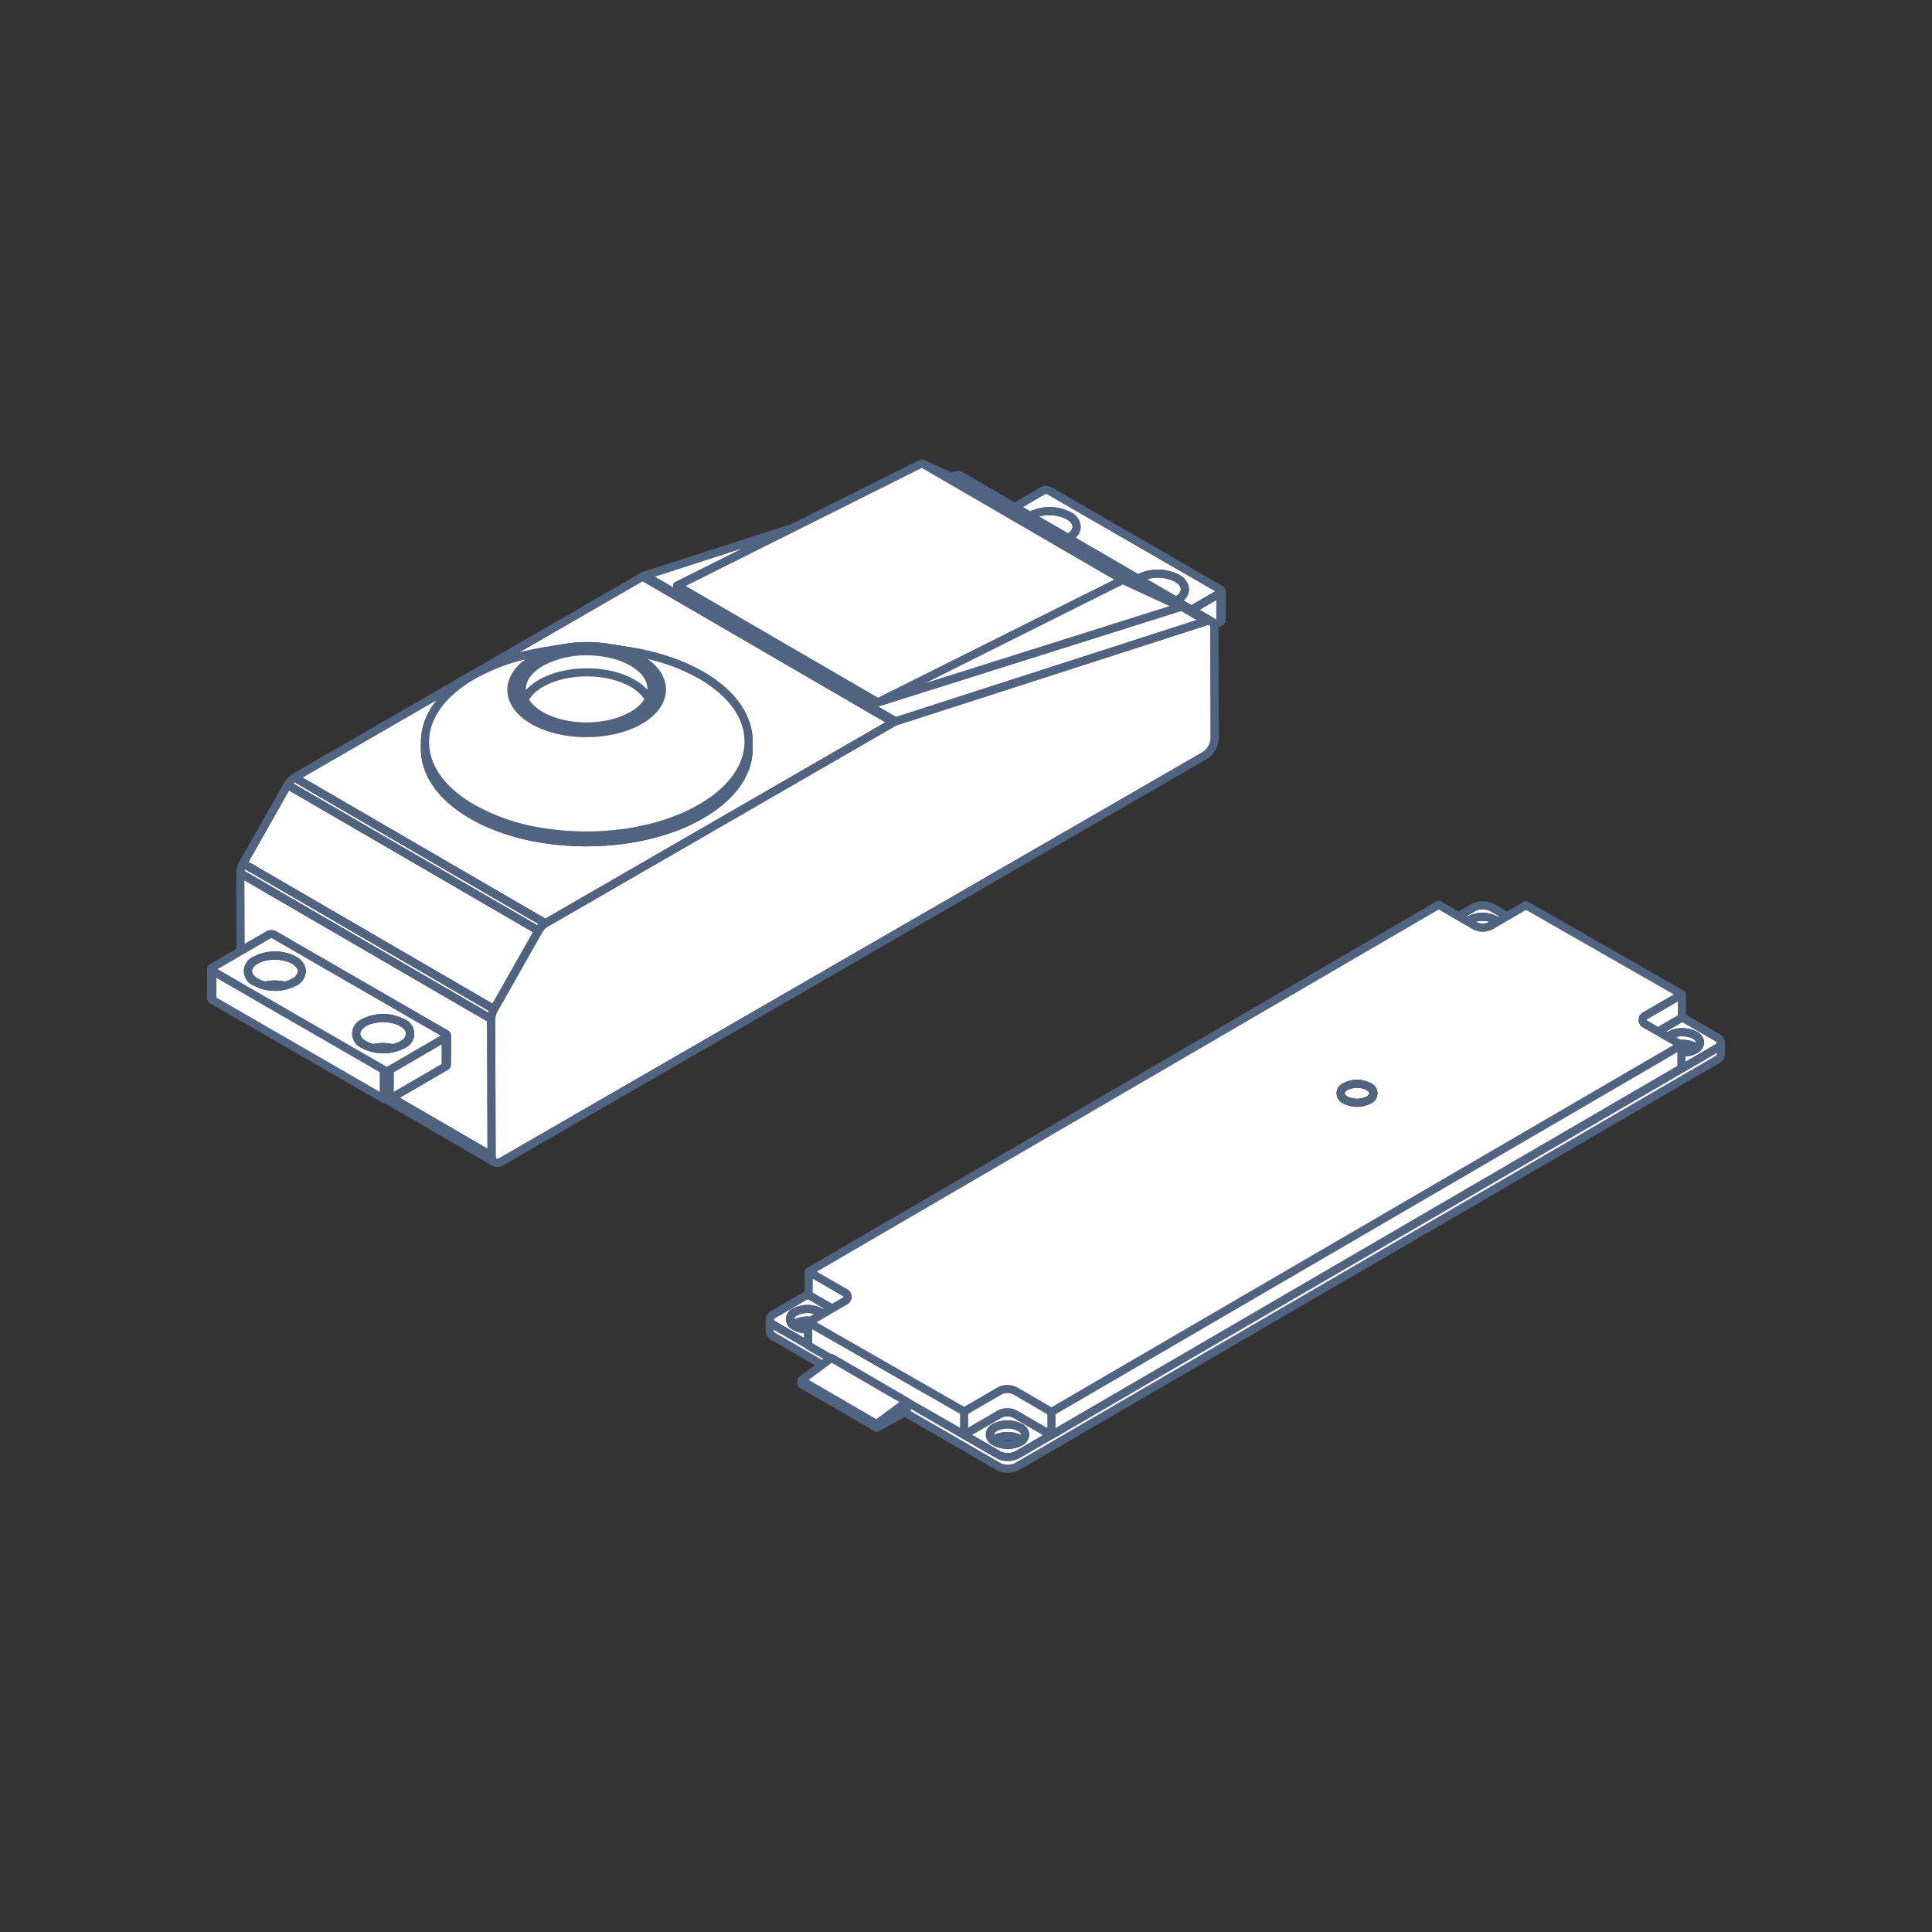 <svg xmlns="http://www.w3.org/2000/svg" viewBox="0 0 500 500">
  <rect x="0" y="0" width="500" height="500" fill="#333333" stroke="none"/>
  <g id="Vrstva_8" data-name="Vrstva 8">
    <g>
      <path d="M436.213,271.241l0,.091c.093-.011.182-.031.274-.046C436.395,271.271,436.305,271.252,436.213,271.241Z" fill="none"/>
      <path d="M261.832,372.784a6.69,6.69,0,0,0-2.142-.009A6.687,6.687,0,0,0,261.832,372.784Z" fill="none"/>
      <path d="M208.124,342.878c-.057.008-.112.019-.169.028.056.01.112.021.169.029Z" fill="none"/>
      <path d="M268.938,133.69l7.473,4.343a2.287,2.287,0,0,0,1.169-1.702,1.383,1.383,0,0,0-.055-.282,1.448,1.448,0,0,0-.047-.233,2.009,2.009,0,0,0-.146-.25,2.039,2.039,0,0,0-.152-.259c-.056-.072-.139-.139-.206-.209a3.131,3.131,0,0,0-.275-.278,4.712,4.712,0,0,0-.65-.447A10.011,10.011,0,0,0,268.938,133.69Z" fill="#fff"/>
      <path d="M304.353,154.271a2.346,2.346,0,0,0,1.251-1.757,55.364,55.364,0,0,0-.103-.517,2.022,2.022,0,0,0-.14-.239,2.083,2.083,0,0,0-.16-.273,576.245,576.245,0,0,0-.484-.489,4.721,4.721,0,0,0-.655-.45,9.91,9.91,0,0,0-7.219-.64Z" fill="#fff"/>
      <path d="M314.801,155.275l-4.36,2.534,3.609,2.097c.024.014.037.037.059.052.045.028.095.044.138.075a2.362,2.362,0,0,1,.411.397l.129-.075Z" fill="#fff"/>
      <path d="M264.691,131.222l1.927,1.12a11.92,11.92,0,0,1,10.479.213,4.48,4.48,0,0,1,2.581,3.77,3.899,3.899,0,0,1-1.323,2.837l16.19,9.408a11.892,11.892,0,0,1,10.567.159,4.495,4.495,0,0,1,2.592,3.78,3.926,3.926,0,0,1-1.389,2.902l2.039,1.185,6.169-3.585-43.566-25.153a.689.689,0,0,0-.473-.002Z" fill="#fff"/>
      <path d="M174.327,152.091a1.046,1.046,0,0,1,.442-1.455l17.679-8.839-23.049,7.431Z" fill="#fff"/>
      <path d="M227.195,182.815,231.9,185.55l77.829-25.089-4.047-2.352-78.174,24.659A1.05,1.05,0,0,1,227.195,182.815Z" fill="#fff"/>
      <path d="M71.508,241.048l44.369,25.617a1.589,1.589,0,0,1,.844,1.357l-.001.004.001.002v.001l-.021,7.51a1.564,1.564,0,0,1-.836,1.349l-.001,0-12.402,7.207,22.702,13.193-.026-9.208-.068-23.757L63.23,227.806l.047,16.529,5.643-3.279A2.734,2.734,0,0,1,71.508,241.048Z" fill="#fff"/>
      <path d="M229.142,186.934l-62.85-36.525L134.23,168.92c1.923-.513,3.902-.952,5.933-1.292l3.602-.601,2.526-.422c.023-.004.046-.005.069-.009.026-.005.051-.011.077-.016h.003l.019-.003.003,0,.059-.01c.005-.001.01.002.016.001.456-.073.916-.113,1.375-.167.203-.024.404-.054.608-.074.175-.018.346-.049.521-.063.339-.029.678-.031,1.017-.049.197-.01.394-.018.592-.025a33.86,33.86,0,0,1,5.06.193c.169.019.337.037.505.058.28.036.566.054.844.097l.004,0,.078.012h0c.035.006.069.013.104.018.015.002.03.003.044.005h.001l6.138.99a63.569,63.569,0,0,1,7.091,1.569c.042.012.085.022.126.034.496.14.984.288,1.47.44.285.089.567.18.849.273.387.128.774.254,1.154.389q.982.346,1.939.724c.162.065.318.135.478.201q.815.334,1.607.691c.216.098.429.198.642.299q.719.339,1.416.698c.19.098.383.195.57.294.629.336,1.25.68,1.85,1.042q.734.442,1.427.902c.252.168.49.34.734.511.201.141.409.279.604.422.322.236.628.477.935.718.103.081.212.16.313.242.34.275.665.556.985.838.058.052.121.101.179.153.334.3.653.604.964.911.037.037.078.073.115.11.318.317.62.639.914.964.025.028.053.056.079.084.293.327.57.659.838.993.022.028.047.055.069.084.261.329.506.662.742.998.025.036.053.071.078.106.225.324.435.652.637.982.031.051.065.1.095.151.188.314.361.631.528.949.037.07.077.14.113.211.151.298.289.598.422.9.042.095.087.189.127.285.117.279.221.561.322.843.043.121.09.242.131.364.086.258.16.518.232.779.042.15.086.299.123.449.058.237.106.474.153.713.035.177.072.353.101.531.035.217.061.434.087.652.024.202.048.403.064.606.016.199.024.399.032.599.006.144.021.288.022.432l.019,1.607.002.163v.001h0v.001c.001.071-.006.142-.006.213,0,.075.007.149.005.224-.002.145-.019.288-.025.433-.01.23-.02.459-.04.688-.017.19-.042.379-.066.568-.032.254-.064.508-.108.76-.028.158-.063.316-.096.473-.058.28-.118.559-.191.837-.033.125-.073.249-.109.373-.089.306-.181.612-.288.915-.033.093-.071.185-.106.278-.123.33-.253.659-.398.985-.029.064-.061.127-.09.19-.161.351-.331.7-.518,1.046-.021.038-.044.076-.066.115-.201.367-.413.731-.643,1.091-.013.02-.027.039-.04.059-.241.377-.496.75-.768,1.118l-.014.018a23.562,23.562,0,0,1-1.889,2.242l-.007.007q-.519.545-1.085,1.076c-.018.017-.038.033-.056.05-.363.338-.739.673-1.13,1.002-.047.04-.099.078-.147.118-.367.304-.741.606-1.132.901-.105.08-.22.157-.327.236-.343.253-.686.505-1.047.751-.212.144-.437.283-.655.426-.271.176-.535.355-.816.528q-.763.471-1.571.922c-8.284,4.619-18.975,6.917-29.64,6.917-11.173,0-22.319-2.521-30.648-7.533q-.742-.447-1.442-.911c-.261-.173-.506-.352-.758-.529-.198-.139-.404-.275-.597-.416-.318-.234-.621-.473-.924-.712-.113-.089-.233-.175-.343-.265-.335-.272-.654-.55-.97-.829-.068-.06-.142-.119-.21-.18-.333-.3-.65-.605-.959-.912-.043-.042-.089-.083-.131-.125-.31-.312-.604-.629-.89-.947-.036-.04-.076-.079-.112-.12-.28-.317-.544-.637-.801-.961-.036-.045-.076-.089-.111-.134-.246-.315-.476-.634-.701-.955-.038-.055-.082-.11-.12-.166-.21-.307-.403-.618-.593-.93-.044-.072-.093-.142-.135-.215-.174-.295-.331-.594-.486-.893-.048-.092-.102-.182-.148-.275-.139-.279-.261-.561-.384-.844-.05-.115-.107-.23-.155-.346-.107-.263-.199-.53-.292-.796-.049-.138-.104-.274-.148-.412-.079-.245-.142-.493-.209-.741-.044-.162-.094-.323-.133-.485-.053-.227-.092-.456-.136-.683-.035-.186-.077-.37-.105-.557-.032-.21-.05-.422-.073-.633-.023-.206-.051-.412-.066-.62-.014-.197-.014-.396-.02-.594-.006-.196-.021-.391-.02-.588V193.72l.012-1.771h0c0-.026.004-.052.004-.078,0-.025-.002-.049-.002-.074.003-.184.023-.366.032-.55.012-.23.018-.461.04-.689.018-.189.05-.375.075-.562.033-.246.061-.492.105-.737.03-.163.072-.325.107-.488.057-.265.111-.531.181-.795.037-.137.085-.273.126-.41.085-.286.169-.572.27-.855.039-.11.088-.218.129-.327.117-.307.235-.614.371-.917.037-.085.083-.167.122-.25.152-.326.308-.651.482-.972.032-.059.07-.118.103-.178.19-.342.387-.683.601-1.019.027-.042.058-.083.085-.124.228-.352.466-.703.72-1.048.02-.027.042-.052.061-.078.163-.219.337-.435.51-.652l-34.76,20.068,9.75,5.666,53.1,30.859Z" fill="#fff"/>
      <path d="M126.495,261.606,63.398,224.938a4.247,4.247,0,0,0-.117.47l63.058,36.645C126.385,261.904,126.437,261.754,126.495,261.606Z" fill="#fff"/>
      <polygon points="137.933 241.249 105.202 222.228 74.805 204.563 64.335 223.056 127.463 259.742 137.933 241.249" fill="#fff"/>
      <path d="M139.032,239.46c.095-.121.193-.239.294-.351L76.26,202.459a3.935,3.935,0,0,0-.331.33Z" fill="#fff"/>
      <path d="M313.32,191.066l-.081-28.555a1.02,1.02,0,0,0-.229-.781c-.106-.077-.314-.021-.4.006L232.099,187.69a2.059,2.059,0,0,0-.339.155v0L141.668,239.86a3.266,3.266,0,0,0-.751.619,4.753,4.753,0,0,0-.643.895L128.767,261.699a4.336,4.336,0,0,0-.599,2.018l.1,35.395c.001.451.122.722.241.791.106.062.372.033.723-.17l182.091-105.131A4.622,4.622,0,0,0,313.32,191.066Z" fill="#fff"/>
      <path d="M315.419,191.061l-.081-28.555c0-.014-.004-.027-.004-.042l1.027-.596.001,0a1.556,1.556,0,0,0,.836-1.343l.021-7.51v-.002l0-.002,0-.004a1.562,1.562,0,0,0-.844-1.35l-44.37-25.617a2.721,2.721,0,0,0-2.576.001l-6.826,3.967-13.495-7.842,0-.001a2.549,2.549,0,0,0-2.077-.169l-.002.001h-.001l-.818.263-7.169-3.318c-.015-.007-.03-.005-.045-.011a1.043,1.043,0,0,0-.327-.08.211.211,0,0,0-.026-.004,1.05,1.05,0,0,0-.341.049c-.027.008-.052.018-.078.028a.968.968,0,0,0-.092.032l-33.27,16.634-38.347,12.362-.013.007-.01.001a4.113,4.113,0,0,0-.72.327h0l-90.092,52.015a6.088,6.088,0,0,0-2.174,2.303l-.001,0-.001.002-.002.004,0,.001L61.999,222.923l-.001.001a6.407,6.407,0,0,0-.872,3.058v.001h0l.056,19.57-6.746,3.92a1.558,1.558,0,0,0-.834,1.33l-.003.013v.001l-.021,7.51a1.559,1.559,0,0,0,.836,1.35l.008.006L98.793,285.3a1.055,1.055,0,0,0,.271.108,2.559,2.559,0,0,0,.618.171l27.772,16.139.005.002.003.003c.052.03.11.042.164.067.03.011.058.028.088.036a2.355,2.355,0,0,0,.925.204,3.307,3.307,0,0,0,1.641-.478l182.091-105.13A6.702,6.702,0,0,0,315.419,191.061ZM63.23,227.806l62.84,36.519.068,23.757.026,9.208L103.462,284.096l12.402-7.207.001,0a1.564,1.564,0,0,0,.836-1.349l.021-7.51v-.001l-.001-.002.001-.004a1.589,1.589,0,0,0-.844-1.357L71.508,241.048a2.734,2.734,0,0,0-2.588.008l-5.643,3.279Zm207.726-99.948,43.566,25.153-6.169,3.585-2.039-1.185a3.926,3.926,0,0,0,1.389-2.902,4.495,4.495,0,0,0-2.592-3.78,11.892,11.892,0,0,0-10.567-.159l-16.19-9.408a3.899,3.899,0,0,0,1.323-2.837,4.48,4.48,0,0,0-2.581-3.77,11.92,11.92,0,0,0-10.479-.213l-1.927-1.12,5.792-3.366A.689.689,0,0,1,270.956,127.858ZM64.335,223.056l10.47-18.493,30.396,17.665,32.731,19.021-10.47,18.493ZM76.26,202.459,139.326,239.11c-.101.112-.199.23-.294.351L75.929,202.789A3.935,3.935,0,0,1,76.26,202.459Zm2.034-1.245,34.76-20.068c-.174.216-.348.432-.51.652-.019.026-.042.051-.061.078-.255.345-.492.696-.72,1.048-.027.042-.058.082-.085.124-.214.337-.411.677-.601,1.019-.033.059-.071.118-.103.178-.174.321-.329.646-.482.972-.039.084-.085.166-.122.25-.136.303-.254.61-.371.917-.042.11-.09.217-.129.327-.101.283-.185.569-.27.855-.041.137-.089.273-.126.41-.07.263-.124.529-.181.795-.035.163-.077.325-.107.488-.044.244-.072.491-.105.737-.025.188-.057.374-.075.562-.022.229-.028.459-.04.689-.009.183-.029.366-.032.55-.001.025.002.049.002.074,0,.026-.004.052-.004.078h0l-.012,1.771v.001c-.001.197.014.392.02.588.006.198.007.397.02.594.015.208.043.414.066.62.024.211.041.423.073.633.028.187.07.371.105.557.043.228.082.457.136.683.039.162.089.323.133.485.067.247.13.495.209.741.044.138.1.274.148.412.093.266.185.532.292.796.048.116.105.23.155.346.122.282.245.565.384.844.046.092.1.183.148.275.155.299.312.598.486.893.043.072.092.142.135.215.19.312.383.624.593.93.038.056.082.11.12.166.224.321.454.64.701.955.035.045.075.089.111.134.257.323.521.644.801.961.036.04.076.079.112.12.286.319.58.635.89.947.042.042.089.083.131.125.31.307.627.613.959.912.067.061.141.119.21.18.315.279.634.557.97.829.11.09.23.176.343.265.303.239.605.478.924.712.193.141.399.277.597.416.252.177.497.355.758.529q.7.465,1.442.911c8.329,5.013,19.475,7.533,30.648,7.533,10.666,0,21.356-2.297,29.64-6.917q.808-.451,1.571-.922c.28-.173.545-.352.816-.528.218-.142.443-.281.655-.426.361-.246.704-.498,1.047-.751.108-.079.222-.156.327-.236.391-.295.765-.596,1.132-.901.048-.039.1-.078.147-.118.392-.329.767-.663,1.13-1.002.018-.017.038-.033.056-.05q.566-.53,1.085-1.076l.007-.007a23.562,23.562,0,0,0,1.889-2.242l.014-.018c.272-.369.527-.742.768-1.118.013-.019.027-.039.04-.059.23-.36.442-.724.643-1.091.021-.039.045-.077.066-.115.186-.346.357-.695.518-1.046.029-.064.062-.127.09-.19.145-.326.275-.655.398-.985.035-.093.073-.185.106-.278.107-.303.2-.609.288-.915.036-.124.075-.248.109-.373.073-.278.133-.557.191-.837.033-.158.068-.315.096-.473.044-.252.077-.506.108-.76.024-.189.049-.378.066-.568.02-.229.03-.458.04-.688.006-.145.023-.288.025-.433.001-.075-.006-.149-.005-.224,0-.071.007-.142.006-.213v-.001h0V193.47l-.002-.163-.019-1.607c-.002-.144-.017-.288-.022-.432-.008-.2-.016-.4-.032-.599-.016-.202-.04-.404-.064-.606-.026-.218-.052-.435-.087-.652-.029-.178-.066-.354-.101-.531-.047-.239-.095-.476-.153-.713-.037-.151-.081-.3-.123-.449-.072-.261-.146-.52-.232-.779-.04-.122-.087-.243-.131-.364-.101-.282-.205-.564-.322-.843-.04-.096-.086-.19-.127-.285-.133-.302-.27-.602-.422-.9-.036-.071-.076-.14-.113-.211-.167-.318-.34-.635-.528-.949-.03-.05-.064-.1-.095-.151-.202-.33-.412-.658-.637-.982-.025-.036-.053-.071-.078-.106-.236-.336-.482-.669-.742-.998-.022-.028-.047-.055-.069-.084-.268-.335-.545-.666-.838-.993-.025-.028-.053-.056-.079-.084-.294-.325-.596-.647-.914-.964-.037-.037-.077-.073-.115-.11-.311-.307-.63-.611-.964-.911-.058-.052-.12-.102-.179-.153-.32-.282-.645-.563-.985-.838-.101-.082-.21-.16-.313-.242-.307-.241-.613-.483-.935-.718-.196-.143-.404-.281-.604-.422-.244-.171-.482-.343-.734-.511q-.693-.46-1.427-.902c-.601-.362-1.221-.707-1.85-1.042-.188-.1-.38-.196-.57-.294q-.698-.359-1.416-.698c-.213-.1-.425-.201-.642-.299q-.792-.359-1.607-.691c-.161-.066-.316-.136-.478-.201q-.955-.38-1.939-.724c-.38-.135-.767-.261-1.154-.389-.282-.092-.564-.184-.849-.273-.486-.152-.974-.299-1.47-.44-.042-.012-.084-.022-.126-.034a63.569,63.569,0,0,0-7.091-1.569l-6.138-.99h-.001c-.015-.003-.03-.003-.044-.005-.035-.006-.069-.013-.104-.018h0l-.078-.012-.004,0c-.278-.043-.564-.061-.844-.097-.168-.021-.337-.039-.505-.058a33.86,33.86,0,0,0-5.06-.193c-.198.007-.394.015-.592.025-.339.018-.678.02-1.017.049-.175.014-.346.045-.521.063-.204.02-.405.05-.608.074-.459.054-.92.094-1.375.167-.005.001-.01-.002-.016-.001l-.059.01-.003,0-.019.003h-.003c-.026.005-.051.011-.077.016-.023.004-.046.005-.069.009l-2.526.422-3.602.601c-2.031.34-4.01.779-5.933,1.292l32.063-18.512,62.85,36.525-87.998,50.806-53.1-30.859Zm89.407-30.616c-.027-.019-.05-.041-.077-.06a49.203,49.203,0,0,1,13.914,5.479c7.211,4.34,11.157,9.979,11.144,15.896,0,.194-.01.386-.018.579-.009.204-.018.408-.037.612-.015.169-.039.338-.061.507-.029.225-.058.45-.099.673-.026.142-.059.283-.089.425-.053.248-.107.495-.174.741-.031.114-.068.228-.102.341-.081.27-.164.54-.262.808-.031.086-.068.171-.101.256-.113.292-.23.584-.362.872-.028.061-.06.121-.089.181-.146.31-.3.619-.47.926-.021.038-.046.076-.067.115-.183.326-.376.649-.585.969-.013.02-.027.04-.041.059-.221.337-.453.67-.702,1l-.018.022q-.385.511-.814,1.011l-.003.003q-.435.508-.915,1.004l-.015.015q-.474.489-.991.967c-.013.012-.027.024-.041.036q-.506.466-1.05.919c-.04.033-.083.065-.123.097-.341.28-.69.558-1.054.831-.089.067-.186.131-.276.197-.323.237-.648.473-.988.703-.181.122-.373.24-.558.361-.263.171-.521.344-.794.512q-.701.431-1.443.845-.767.428-1.562.828c-10.688,5.383-24.985,7.035-37.86,5.016a52.348,52.348,0,0,1-18.738-6.426q-1.326-.798-2.503-1.654c-.017-.012-.036-.025-.053-.037-.365-.266-.716-.537-1.059-.81-.033-.027-.07-.052-.103-.079-.342-.275-.67-.555-.99-.837-.03-.026-.062-.051-.091-.077-.308-.275-.602-.554-.889-.835-.036-.036-.076-.07-.112-.106-.278-.276-.542-.556-.8-.838-.039-.042-.081-.083-.119-.125-.253-.281-.49-.565-.722-.85-.037-.045-.077-.089-.113-.135-.22-.276-.426-.556-.626-.837-.041-.057-.086-.113-.126-.17-.186-.268-.358-.538-.527-.81-.045-.073-.096-.144-.14-.218-.155-.257-.295-.518-.434-.778-.048-.089-.101-.177-.147-.266-.124-.243-.233-.488-.342-.734-.049-.11-.105-.218-.151-.329-.097-.231-.178-.463-.263-.695-.046-.127-.098-.253-.141-.38-.072-.217-.129-.436-.19-.655-.04-.145-.087-.29-.123-.436-.05-.202-.085-.406-.125-.609-.032-.165-.07-.328-.096-.493-.03-.19-.047-.382-.069-.574-.02-.178-.046-.357-.059-.536-.014-.183-.014-.367-.02-.551-.007-.211-.02-.422-.016-.634.102-6.193,4.487-12.016,12.345-16.398a50.761,50.761,0,0,1,12.589-4.805c-.22.16-.418.329-.623.494-.112.091-.233.178-.341.27a13.547,13.547,0,0,0-1.032.973c-.044.046-.079.095-.122.141a11.501,11.501,0,0,0-.74.887c-.088.118-.164.239-.246.359-.162.237-.317.476-.454.72-.077.137-.148.276-.217.415q-.177.356-.319.72c-.055.141-.11.281-.157.423a8.142,8.142,0,0,0-.212.791c-.028.126-.063.249-.085.375a7.104,7.104,0,0,0,.025,2.713c.507,2.77,2.502,5.321,5.785,7.297.066.039.139.072.205.111.427.25.862.492,1.318.715.193.094.399.174.596.264.342.155.68.314,1.036.455.237.094.485.172.728.259.33.119.656.243.995.35.262.083.534.15.801.225.333.094.661.193,1.001.276.278.068.563.121.845.181.339.073.675.15,1.019.212.29.052.586.09.879.134.343.052.684.108,1.031.149.298.035.599.057.899.085.348.032.696.068,1.046.089.3.018.602.024.903.034.352.012.704.028,1.057.03.059,0,.118.005.177.005.277,0,.553-.016.83-.022.302-.007.604-.01.905-.025.337-.016.672-.047,1.007-.073.3-.024.601-.042.9-.073.333-.035.661-.085.991-.129.297-.04.595-.074.889-.122.328-.054.65-.122.974-.186.29-.056.581-.106.867-.171.325-.073.64-.162.96-.245.276-.072.555-.137.827-.216.329-.096.646-.209.967-.317.25-.084.506-.159.751-.25.349-.129.682-.275,1.02-.417.205-.087.417-.164.618-.255.493-.224.969-.467,1.432-.721.035-.019.074-.036.11-.055q.779-.434,1.471-.908c3.227-2.207,5.008-5.015,5.058-8.034v-.001h0a7.735,7.735,0,0,0-.076-1.183c-.018-.129-.053-.254-.077-.382-.049-.26-.102-.52-.177-.776-.044-.15-.103-.297-.156-.445-.083-.23-.169-.459-.273-.684-.071-.154-.151-.305-.232-.457-.114-.215-.235-.428-.369-.639q-.144-.226-.302-.449c-.147-.206-.305-.409-.47-.61-.118-.143-.236-.287-.364-.427-.183-.201-.381-.398-.583-.593-.136-.131-.267-.263-.412-.392-.231-.205-.481-.402-.734-.599C167.979,170.817,167.849,170.704,167.702,170.598Zm-10.284-.416c.205.044.415.079.618.128a19.05,19.05,0,0,1,5.356,2.121c.05.03.092.063.142.093.282.175.557.352.811.536.128.093.238.191.359.286.161.127.329.25.476.381.136.119.252.244.376.367.113.111.235.219.338.333.12.132.22.268.328.403.087.109.184.216.263.327.096.135.171.273.255.409.07.116.15.23.211.346.069.132.118.268.176.401.054.125.116.249.159.376s.069.259.102.388c.035.135.077.269.099.405.021.127.023.254.034.382.012.14.03.279.029.42,0,.081-.016.162-.021.243a13.209,13.209,0,0,0-3.042-2.458c-6.694-4.029-17.812-4.145-24.784-.258a13.687,13.687,0,0,0-3.594,2.797c-.006-.106-.023-.212-.022-.318.001-.15.024-.297.039-.446.013-.134.018-.269.043-.402.026-.136.072-.269.109-.405.039-.142.07-.286.122-.427.044-.119.108-.236.161-.353.07-.153.132-.307.216-.459.058-.102.134-.202.198-.303.103-.161.2-.324.321-.483.071-.093.159-.182.236-.274.136-.161.266-.324.42-.482.09-.092.197-.179.293-.269.161-.152.317-.305.496-.452.127-.104.273-.202.408-.304.169-.127.329-.257.511-.379.266-.179.554-.35.848-.52.069-.039.129-.083.199-.122a23.415,23.415,0,0,1,11.166-2.607,27.156,27.156,0,0,1,4.663.399C156.838,170.052,157.127,170.12,157.419,170.182Zm8.925,11.377c-.075.098-.169.193-.251.29-.131.156-.256.313-.405.465-.1.102-.218.199-.325.299-.152.142-.297.286-.464.423-.151.124-.324.242-.487.363-.144.107-.278.217-.432.32q-.493.333-1.049.643a19.007,19.007,0,0,1-3.94,1.617c-6.118,1.78-13.768,1.153-18.74-1.84q-.506-.304-.953-.629c-.136-.099-.254-.203-.382-.304-.152-.12-.312-.238-.452-.362-.147-.13-.274-.265-.408-.399-.101-.1-.212-.198-.306-.301-.13-.141-.238-.287-.353-.432-.079-.099-.168-.196-.239-.297-.088-.124-.157-.251-.234-.377.024-.039.051-.078.077-.117.102-.159.197-.32.316-.475.073-.096.164-.189.244-.283.133-.159.261-.319.412-.473.093-.095.205-.186.305-.28.158-.148.31-.299.485-.442.136-.112.292-.218.439-.327.16-.119.31-.241.481-.357.27-.182.564-.357.863-.529.064-.037.12-.077.185-.113.031-.017.065-.032.096-.049.366-.201.742-.392,1.131-.57.128-.058.264-.107.395-.163.3-.128.598-.257.909-.372.163-.06.335-.11.501-.166.287-.098.572-.198.866-.284.186-.054.379-.098.567-.148.283-.075.564-.153.853-.219.203-.046.412-.081.617-.121.28-.056.56-.115.844-.161.217-.035.436-.06.655-.09.279-.038.557-.08.838-.11.226-.024.454-.037.681-.055.277-.022.553-.047.832-.061.233-.012.467-.013.701-.019.272-.007.543-.016.815-.014.277.001.553.014.829.023.242.009.484.013.725.027.279.017.556.046.834.071.235.021.471.038.704.066.281.033.559.079.837.121.226.034.454.063.677.103.28.05.554.113.83.172.216.046.435.087.647.138.28.068.551.15.825.228.2.057.405.107.602.169.282.089.553.192.827.291.179.065.364.123.54.192.3.118.586.252.874.384.138.063.283.119.419.185q.626.306,1.208.655.506.304.953.629c.136.099.254.203.382.305.152.12.312.238.452.361.145.129.27.262.403.394.103.102.216.202.311.306.127.139.233.282.345.424.082.102.173.202.246.306.088.123.157.251.234.377-.025.041-.054.082-.08.123C166.555,181.247,166.461,181.405,166.343,181.559Zm110.354-46.74a3.131,3.131,0,0,1,.275.278c.067.07.15.137.206.209a2.039,2.039,0,0,1,.152.259,2.009,2.009,0,0,1,.146.25,1.448,1.448,0,0,1,.047.233,1.383,1.383,0,0,1,.055.282,2.287,2.287,0,0,1-1.169,1.702l-7.473-4.343a10.011,10.011,0,0,1,7.11.682A4.712,4.712,0,0,1,276.697,134.819Zm27.365,15.728a4.721,4.721,0,0,1,.655.45,576.245,576.245,0,0,1,.484.489,2.083,2.083,0,0,1,.16.273,2.022,2.022,0,0,1,.14.239,55.364,55.364,0,0,1,.103.517,2.346,2.346,0,0,1-1.251,1.757l-7.51-4.365a9.91,9.91,0,0,1,7.219.64Zm1.619,7.561,4.047,2.352L231.9,185.55l-4.705-2.734a1.05,1.05,0,0,0,.312-.048Zm-15.11-6.857,12.106,5.604L239.51,176.781l19.679-9.839Zm23.674,8.782c-.043-.031-.093-.048-.138-.075-.022-.015-.035-.038-.059-.052l-3.609-2.097,4.36-2.534-.015,5.08-.129.075A2.362,2.362,0,0,0,314.246,160.034ZM114.29,275.376l-12.381,7.195.006-1.953.009-3.127,6.001-3.487,6.38-3.708Zm-50.891-50.438,63.096,36.667c-.057.148-.109.298-.156.448L63.281,225.408A4.247,4.247,0,0,1,63.398,224.938Zm-7.4,33.231.014-5.092,13.924,8.039L98.288,277.485l-.011,3.848-.004,1.243ZM238.563,121.087l49.783,28.931L227.23,180.575,177.446,151.644Zm-63.794,29.55a1.046,1.046,0,0,0-.442,1.455l-4.929-2.864,23.049-7.431ZM69.974,242.87a.719.719,0,0,1,.485-.005l43.577,25.16-13.688,7.955a.319.319,0,0,1-.104.03.738.738,0,0,1-.381-.038L56.297,250.819Zm58.535,57.033c-.119-.069-.24-.34-.241-.791l-.1-35.395a4.336,4.336,0,0,1,.599-2.018l11.507-20.325a4.753,4.753,0,0,1,.643-.895,3.266,3.266,0,0,1,.751-.619L231.76,187.846v0a2.059,2.059,0,0,1,.339-.155l80.512-25.954c.086-.027.294-.082.4-.006a1.02,1.02,0,0,1,.229.781l.081,28.555a4.622,4.622,0,0,1-1.996,3.536L129.232,299.734C128.881,299.936,128.614,299.965,128.509,299.903Z" fill="#506381"/>
      <polygon points="302.678 156.855 290.571 151.251 259.189 166.942 239.51 176.781 302.678 156.855" fill="#fff"/>
      <polygon points="177.446 151.644 227.229 180.575 288.347 150.018 238.563 121.087 177.446 151.644" fill="#fff"/>
      <path d="M65.835,250.077c-.073.076-.162.149-.222.226a145.322,145.322,0,0,0-.294.505,1.41,1.41,0,0,0-.038.192,1.374,1.374,0,0,0-.063.32c.001.682.562,1.397,1.541,1.962v0a7.39,7.39,0,0,0,1.871.724,11.997,11.997,0,0,1,5.035.018,7.326,7.326,0,0,0,1.918-.74,2.516,2.516,0,0,0,1.496-1.928,1.4,1.4,0,0,0-.065-.328,1.435,1.435,0,0,0-.038-.19,2.036,2.036,0,0,0-.191-.327,1.911,1.911,0,0,0-.109-.185,3.224,3.224,0,0,0-.308-.313c-.061-.058-.106-.12-.175-.177a4.772,4.772,0,0,0-.653-.449c-.114-.066-.247-.113-.368-.172-.198-.097-.389-.202-.604-.283-.117-.044-.247-.071-.368-.111-.236-.076-.469-.157-.719-.215-.146-.034-.302-.049-.452-.076-.235-.043-.468-.093-.71-.119-.187-.02-.378-.02-.567-.031-.211-.012-.42-.034-.632-.034-.274,0-.545.024-.816.044-.126.009-.254.007-.379.02-.311.034-.612.092-.912.153-.08.016-.165.023-.244.041a8.326,8.326,0,0,0-1.041.311c-.012.005-.025.007-.037.011a6.439,6.439,0,0,0-.962.453,4.719,4.719,0,0,0-.64.443A3.32,3.32,0,0,0,65.835,250.077Z" fill="#fff"/>
      <path d="M94.042,266.075a3.15,3.15,0,0,0-.404.411c-.027.035-.038.071-.062.106a2.017,2.017,0,0,0-.232.398,1.403,1.403,0,0,0-.035.175,1.371,1.371,0,0,0-.067.336c.001.683.563,1.398,1.541,1.963a7.344,7.344,0,0,0,1.873.724,11.987,11.987,0,0,1,5.012.014,7.333,7.333,0,0,0,1.926-.743,2.524,2.524,0,0,0,1.502-1.932,1.376,1.376,0,0,0-.066-.336,1.446,1.446,0,0,0-.036-.179,2.052,2.052,0,0,0-.223-.382c-.029-.043-.042-.086-.075-.128a3.182,3.182,0,0,0-.376-.381c-.039-.035-.064-.073-.105-.107a4.904,4.904,0,0,0-.429-.295c-.077-.05-.139-.104-.222-.152a6.578,6.578,0,0,0-.972-.455c-.056-.021-.119-.033-.176-.053a8.581,8.581,0,0,0-.91-.273c-.129-.03-.267-.043-.399-.067-.253-.048-.504-.1-.764-.129-.146-.016-.296-.014-.444-.024-.252-.017-.503-.041-.756-.041-.199,0-.396.021-.595.031-.201.011-.403.011-.602.033-.211.023-.412.068-.618.103-.179.031-.363.05-.537.09-.233.053-.449.13-.67.2-.135.043-.278.073-.408.122a6.467,6.467,0,0,0-.961.452,4.637,4.637,0,0,0-.641.444C94.085,266.026,94.069,266.051,94.042,266.075Z" fill="#fff"/>
      <polygon points="98.273 282.577 98.277 281.333 98.288 277.485 69.937 261.116 56.013 253.077 55.999 258.169 98.273 282.577" fill="#fff"/>
      <polygon points="107.924 274.004 101.923 277.492 101.914 280.619 101.908 282.572 114.29 275.376 114.304 270.296 107.924 274.004" fill="#fff"/>
      <path d="M56.297,250.819l43.566,25.152a.738.738,0,0,0,.381.038.319.319,0,0,0,.104-.03l13.688-7.955-43.577-25.16a.719.719,0,0,0-.485.005ZM93.7,263.745a11.863,11.863,0,0,1,10.915.006,4.04,4.04,0,0,1,.035,7.522,11.867,11.867,0,0,1-10.915.008,4.045,4.045,0,0,1-.034-7.535Zm-28.027-16.181a12.008,12.008,0,0,1,9.688-.576,8.764,8.764,0,0,1,1.226.582,4.492,4.492,0,0,1,2.588,3.781,4.436,4.436,0,0,1-2.54,3.748,11.881,11.881,0,0,1-10.927.002,4.046,4.046,0,0,1-.035-7.536Z" fill="#fff"/>
      <path d="M63.118,251.322a4.492,4.492,0,0,0,2.59,3.777,11.881,11.881,0,0,0,10.927-.002,4.436,4.436,0,0,0,2.54-3.748,4.492,4.492,0,0,0-2.588-3.781,8.764,8.764,0,0,0-1.226-.582,12.008,12.008,0,0,0-9.688.576A4.456,4.456,0,0,0,63.118,251.322Zm4.572-2.397c.012-.005.025-.007.037-.011a8.326,8.326,0,0,1,1.041-.311c.079-.018.164-.025.244-.041.3-.061.601-.119.912-.153.125-.013.253-.011.379-.02.272-.02.542-.044.816-.044.212.001.421.023.632.034.189.011.38.011.567.031.242.027.474.076.71.119.15.027.306.043.452.076.249.057.482.138.719.215.121.039.251.067.368.111.214.081.406.185.604.283.121.059.254.107.368.172a4.772,4.772,0,0,1,.653.449c.069.057.113.118.175.177a3.224,3.224,0,0,1,.308.313,1.911,1.911,0,0,1,.109.185,2.036,2.036,0,0,1,.191.327,1.435,1.435,0,0,1,.038.19,1.4,1.4,0,0,1,.065.328,2.516,2.516,0,0,1-1.496,1.928,7.326,7.326,0,0,1-1.918.74,11.997,11.997,0,0,0-5.035-.018,7.39,7.39,0,0,1-1.871-.724v0c-.979-.565-1.54-1.28-1.541-1.962a1.374,1.374,0,0,1,.063-.32,1.41,1.41,0,0,1,.038-.192,145.322,145.322,0,0,1,.294-.505c.06-.077.149-.15.222-.226a3.32,3.32,0,0,1,.253-.257,4.719,4.719,0,0,1,.64-.443A6.439,6.439,0,0,1,67.69,248.925Z" fill="#506381"/>
      <path d="M91.144,267.504a4.492,4.492,0,0,0,2.59,3.777,11.867,11.867,0,0,0,10.915-.008,4.04,4.04,0,0,0-.035-7.522A11.863,11.863,0,0,0,93.7,263.745,4.457,4.457,0,0,0,91.144,267.504Zm4.571-2.397c.13-.049.273-.079.408-.122.221-.07.437-.147.67-.2.174-.041.358-.06.537-.09.206-.035.407-.08.618-.103.198-.021.401-.022.602-.033.199-.01.395-.031.595-.031.253,0,.504.024.756.041.148.01.297.008.444.024.26.029.511.081.764.129.132.025.27.037.399.067a8.581,8.581,0,0,1,.91.273c.057.02.12.032.176.053a6.578,6.578,0,0,1,.972.455c.083.048.145.102.222.152a4.904,4.904,0,0,1,.429.295c.042.034.067.072.105.107a3.182,3.182,0,0,1,.376.381c.033.042.046.085.075.128a2.052,2.052,0,0,1,.223.382,1.446,1.446,0,0,1,.036.179,1.376,1.376,0,0,1,.066.336,2.524,2.524,0,0,1-1.502,1.932,7.333,7.333,0,0,1-1.926.743,11.987,11.987,0,0,0-5.012-.014,7.344,7.344,0,0,1-1.873-.724c-.978-.565-1.54-1.28-1.541-1.963a1.371,1.371,0,0,1,.067-.336,1.403,1.403,0,0,1,.035-.175,2.017,2.017,0,0,1,.232-.398c.024-.035.035-.071.062-.106a3.15,3.15,0,0,1,.404-.411c.027-.024.043-.049.071-.072a4.637,4.637,0,0,1,.641-.444A6.467,6.467,0,0,1,95.716,265.107Z" fill="#506381"/>
      <path d="M166.502,180.59c-.074-.103-.165-.204-.246-.306-.113-.142-.219-.285-.345-.424-.095-.104-.208-.204-.311-.306-.133-.132-.258-.265-.403-.394-.14-.123-.3-.241-.452-.361-.128-.102-.246-.206-.382-.305q-.448-.324-.953-.629-.581-.35-1.208-.655c-.136-.067-.28-.122-.419-.185-.288-.132-.574-.265-.874-.384-.175-.069-.36-.128-.54-.192-.274-.099-.545-.202-.827-.291-.197-.062-.402-.112-.602-.169-.274-.078-.545-.159-.825-.228-.213-.052-.432-.092-.647-.138-.276-.059-.55-.122-.83-.172-.224-.04-.452-.069-.677-.103-.279-.042-.556-.088-.837-.121-.233-.028-.469-.045-.704-.066-.278-.025-.554-.054-.834-.071-.241-.014-.483-.018-.725-.027-.276-.009-.552-.022-.829-.023-.272-.002-.543.008-.815.014-.234.006-.468.007-.701.019-.278.014-.555.039-.832.061-.227.018-.455.032-.681.055-.281.03-.559.071-.838.11-.218.03-.438.055-.655.09-.284.047-.564.105-.844.161-.206.041-.414.076-.617.121-.288.066-.57.143-.853.219-.189.05-.381.094-.567.148-.294.087-.579.186-.866.284-.166.056-.338.106-.501.166-.311.115-.609.244-.909.372-.13.056-.266.104-.395.163-.389.177-.765.369-1.131.57-.031.017-.065.031-.096.049-.065.036-.121.076-.185.113-.299.172-.593.347-.863.529-.171.116-.321.238-.481.357-.146.109-.302.215-.439.327-.175.143-.327.294-.485.442-.1.094-.211.184-.305.28-.151.154-.279.314-.412.473-.08.094-.171.186-.244.283-.119.156-.215.317-.316.475-.025.04-.053.078-.077.117.078.126.146.253.234.377.072.101.161.198.239.297.115.145.223.291.353.432.094.102.205.2.306.301.134.133.261.269.408.399.14.123.3.241.452.362.128.101.246.205.382.304q.448.324.953.629c4.973,2.993,12.622,3.62,18.74,1.84a19.007,19.007,0,0,0,3.94-1.617q.556-.31,1.049-.643c.154-.103.287-.214.432-.32.164-.121.336-.239.487-.363.167-.137.312-.281.464-.423.107-.099.226-.197.325-.299.149-.152.274-.309.405-.465.082-.097.175-.192.251-.29.118-.154.212-.312.312-.47.026-.041.055-.082.08-.123C166.658,180.841,166.59,180.713,166.502,180.59Z" fill="#fff"/>
      <path d="M140.712,172.208c-.07.039-.131.083-.199.122-.293.17-.582.341-.848.52-.182.122-.342.252-.511.379-.135.102-.281.2-.408.304-.179.147-.335.301-.496.452-.096.09-.203.178-.293.269-.154.157-.284.32-.42.482-.077.092-.165.181-.236.274-.121.158-.218.321-.321.483-.065.101-.14.201-.198.303-.085.151-.147.305-.216.459-.053.118-.117.235-.161.353-.052.141-.083.285-.122.427-.037.135-.084.269-.109.405-.025.133-.029.268-.043.402-.015.149-.038.296-.039.446-.001.106.016.212.022.318a13.687,13.687,0,0,1,3.594-2.797c6.971-3.887,18.089-3.772,24.784.258a13.209,13.209,0,0,1,3.042,2.458c.005-.081.021-.161.021-.243.001-.14-.018-.28-.029-.42-.011-.128-.013-.255-.034-.382-.022-.136-.065-.27-.099-.405-.033-.129-.058-.26-.102-.388s-.105-.251-.159-.376c-.057-.134-.107-.269-.176-.401-.061-.117-.141-.231-.211-.346-.084-.137-.159-.275-.255-.409-.079-.111-.176-.218-.263-.327-.108-.135-.208-.271-.328-.403-.103-.113-.226-.222-.338-.333-.125-.123-.24-.248-.376-.367-.148-.131-.316-.255-.476-.381-.121-.095-.231-.193-.359-.286-.254-.184-.529-.361-.811-.536-.05-.03-.092-.063-.142-.093a19.05,19.05,0,0,0-5.356-2.121c-.203-.049-.412-.084-.618-.128-.292-.062-.581-.13-.877-.182a27.156,27.156,0,0,0-4.663-.399A23.415,23.415,0,0,0,140.712,172.208Z" fill="#fff"/>
      <path d="M168.852,171.525c.144.129.276.261.412.392.202.195.4.391.583.593.128.14.246.284.364.427.166.201.324.404.47.61q.158.223.302.449c.134.211.255.424.369.639.081.152.161.303.232.457.104.226.19.455.273.684.053.148.112.295.156.445.075.256.128.516.177.776.024.128.059.254.077.382a7.735,7.735,0,0,1,.076,1.183h0v.001c-.05,3.019-1.831,5.827-5.058,8.034q-.691.473-1.471.908c-.035.019-.074.036-.11.055-.463.255-.939.497-1.432.721-.201.091-.413.168-.618.255-.337.142-.671.288-1.02.417-.245.09-.501.165-.751.25-.321.107-.638.22-.967.317-.271.079-.551.144-.827.216-.319.083-.635.172-.96.245-.286.064-.578.114-.867.171-.324.064-.646.132-.974.186-.294.048-.593.082-.889.122-.33.045-.658.094-.991.129-.299.031-.599.05-.9.073-.336.026-.67.057-1.007.073-.301.015-.603.017-.905.025-.277.006-.553.022-.83.022-.059,0-.118-.005-.177-.005-.353-.002-.705-.018-1.057-.03-.301-.011-.603-.016-.903-.034-.35-.021-.698-.057-1.046-.089-.3-.028-.601-.049-.899-.085-.347-.042-.688-.097-1.031-.149-.294-.044-.589-.082-.879-.134-.344-.062-.68-.139-1.019-.212-.282-.06-.567-.113-.845-.181-.339-.082-.668-.182-1.001-.276-.267-.075-.539-.143-.801-.225-.339-.107-.665-.231-.995-.35-.242-.087-.491-.166-.728-.259-.355-.141-.694-.3-1.036-.455-.197-.09-.403-.17-.596-.264-.455-.223-.891-.465-1.318-.715-.067-.039-.14-.072-.205-.111-3.283-1.976-5.278-4.527-5.785-7.297a7.104,7.104,0,0,1-.025-2.713c.021-.126.057-.249.085-.375a8.142,8.142,0,0,1,.212-.791c.047-.142.102-.282.157-.423q.142-.364.319-.72c.069-.139.14-.278.217-.415.138-.244.292-.483.454-.72.082-.12.158-.241.246-.359a11.501,11.501,0,0,1,.74-.887c.043-.046.078-.095.122-.141a13.547,13.547,0,0,1,1.032-.973c.108-.092.228-.179.341-.27.206-.165.403-.335.623-.494a50.761,50.761,0,0,0-12.589,4.805c-7.858,4.382-12.243,10.205-12.345,16.398-.004.212.01.423.016.634.006.184.006.368.02.551.013.179.039.358.059.536.022.192.039.383.069.574.026.165.064.328.096.493.04.203.076.407.125.609.036.146.082.29.123.436.061.218.118.438.19.655.042.127.095.253.141.38.084.232.166.465.263.695.046.111.102.219.151.329.11.245.218.491.342.734.045.089.099.177.147.266.139.26.279.521.434.778.044.073.095.145.14.218.169.271.34.542.527.81.04.057.086.113.126.17.201.281.406.56.626.837.036.046.077.09.113.135.232.285.469.57.722.85.038.042.08.083.119.125.257.282.521.562.8.838.036.036.076.07.112.106.287.281.581.56.889.835.029.026.062.051.091.077.32.282.647.562.99.837.033.027.069.052.103.079.343.273.694.544,1.059.81.017.012.036.025.053.037q1.178.855,2.503,1.654a52.348,52.348,0,0,0,18.738,6.426c12.875,2.019,27.172.367,37.86-5.016q.795-.4,1.562-.828.743-.414,1.443-.845c.273-.168.531-.341.794-.512.185-.121.378-.239.558-.361.34-.231.665-.467.988-.703.091-.066.187-.131.276-.197.364-.273.713-.55,1.054-.831.04-.033.083-.064.123-.097q.545-.453,1.05-.919c.013-.012.027-.024.041-.036q.517-.477.991-.967l.015-.015q.48-.496.915-1.004l.003-.003q.429-.5.814-1.011l.018-.022c.248-.33.481-.663.702-1,.013-.019.028-.04.041-.059.209-.32.401-.643.585-.969.021-.038.046-.076.067-.115.17-.306.323-.615.47-.926.029-.06.061-.12.089-.181.132-.289.249-.58.362-.872.033-.086.069-.171.101-.256.097-.268.181-.538.262-.808.034-.114.071-.227.102-.341.067-.246.121-.493.174-.741.03-.141.063-.282.089-.425.041-.223.07-.448.099-.673.022-.169.046-.338.061-.507.019-.203.027-.408.037-.612.009-.193.018-.386.018-.579.013-5.917-3.933-11.556-11.144-15.896a49.203,49.203,0,0,0-13.914-5.479c.027.019.05.041.077.06.146.107.277.219.416.328C168.371,171.123,168.621,171.32,168.852,171.525Z" fill="#fff"/>
      <path d="M385.107,238.471a6.226,6.226,0,0,0-.7-.117l-.011-.002c-.147-.016-.298-.018-.447-.024-.096-.004-.191-.015-.287-.015-.175,0-.348.014-.522.028-.07.005-.142.004-.212.011a5.858,5.858,0,0,0-.942.189l.253.146a3.421,3.421,0,0,0,3.004.001l.2-.116C385.331,238.538,385.224,238.498,385.107,238.471Z" fill="#fff"/>
      <path d="M433.72,268.411l1.221.705c.149-.008.297-.024.447-.024a7.811,7.811,0,0,1,3.523.788.575.575,0,0,0,.019-.085.595.595,0,0,0-.056-.242,1.082,1.082,0,0,0-.156-.241l-.007-.011a1.876,1.876,0,0,0-.2-.192c-.022-.019-.037-.039-.06-.058a2.791,2.791,0,0,0-.348-.235A6.128,6.128,0,0,0,433.72,268.411Z" fill="#fff"/>
      <path d="M207.565,339.968a4.533,4.533,0,0,0-1.252.476,1.781,1.781,0,0,0-.736.701l-.009.013a.575.575,0,0,0-.031.132.567.567,0,0,0-.024.106.597.597,0,0,0,.02.086,7.8,7.8,0,0,1,3.466-.763c.199,0,.397.018.595.031l1.183-.686A6.551,6.551,0,0,0,207.565,339.968Z" fill="#fff"/>
      <path d="M257.269,371.353a8.257,8.257,0,0,1,6.988.026.578.578,0,0,0,.019-.084.572.572,0,0,0-.028-.122.627.627,0,0,0-.029-.121,54.947,54.947,0,0,0-.163-.252,1.873,1.873,0,0,0-.215-.205c-.017-.014-.027-.029-.045-.043a2.878,2.878,0,0,0-.349-.236,6.052,6.052,0,0,0-5.399-.002,1.765,1.765,0,0,0-.745.716c-.006.014-.004.027-.01.04a.582.582,0,0,0-.045.196A.562.562,0,0,0,257.269,371.353Z" fill="#fff"/>
      <path d="M200.258,341.515l.004.015a.569.569,0,0,0,.211.288,1.605,1.605,0,0,0,.262.187l7.38,4.261.003-1.219a7.234,7.234,0,0,1-2.836-.865h0a3.004,3.004,0,0,1-.024-5.552,8.157,8.157,0,0,1,7.502-.001c.082.048.157.1.234.151l.26-.151-4.21-2.43-8.323,4.837C200.382,341.234,200.258,341.431,200.258,341.515Z" fill="#fff"/>
      <path d="M379.746,237.241c.056-.036.108-.074.167-.108a8.152,8.152,0,0,1,7.502-.002c.085.049.161.103.24.155l.296-.172-2.329-1.345a3.9,3.9,0,0,0-1.889-.438,3.81,3.81,0,0,0-1.856.429l-2.339,1.359Z" fill="#fff"/>
      <path d="M262.711,375.619l7.263-4.22-7.774-4.511a3.42,3.42,0,0,0-3.004-.001l-7.657,4.449,7.416,4.281a2.634,2.634,0,0,0,.273.127A4.329,4.329,0,0,0,262.711,375.619Zm-5.693-1.567v0a3.004,3.004,0,0,1-.024-5.552,8.159,8.159,0,0,1,7.503-.002,3.331,3.331,0,0,1,1.877,2.792,3.289,3.289,0,0,1-1.842,2.767,7.589,7.589,0,0,1-3.744.912A7.68,7.68,0,0,1,257.018,374.052Z" fill="#fff"/>
      <path d="M443.839,269.382l-8.446-4.876-4.21,2.44.292.169c.058-.037.112-.077.172-.112a7.968,7.968,0,0,1,4.755-.858,7.174,7.174,0,0,1,2.747.856,3.33,3.33,0,0,1,1.878,2.792,3.289,3.289,0,0,1-1.842,2.767,7.23,7.23,0,0,1-2.98.869l-.004,1.368,7.662-4.453c.336-.195.458-.387.458-.469C444.322,269.789,444.193,269.586,443.839,269.382Z" fill="#fff"/>
      <path d="M446.421,269.872a2.738,2.738,0,0,0-1.532-2.308l-8.562-4.943.014-5.266v-.001l0-.005a1.053,1.053,0,0,0-.033-.242c-.002-.009-.001-.018-.004-.027a1.052,1.052,0,0,0-.094-.227c-.004-.008-.006-.017-.01-.025a1.048,1.048,0,0,0-.146-.191c-.007-.008-.012-.018-.02-.025a1.021,1.021,0,0,0-.179-.138c-.014-.009-.025-.022-.04-.031l-.001,0-.003-.002-40.357-23.083a1.049,1.049,0,0,0-1.048.003l-4.366,2.538-3.372-1.947a6.361,6.361,0,0,0-5.848-.005l-3.374,1.961-4.587-2.661a1.05,1.05,0,0,0-1.055.001L208.762,328.203a1.059,1.059,0,0,0-.133.103.997.997,0,0,0-.083.064,1.149,1.149,0,0,0-.087.113.498.498,0,0,0-.124.214,1.052,1.052,0,0,0-.057.139,1.01,1.01,0,0,0-.017.125,1.022,1.022,0,0,0-.02.145l-.015,5.142-8.557,4.973a2.719,2.719,0,0,0-1.503,2.26c-.001.01-.006.017-.006.027v.001l-.009,3.004a2.726,2.726,0,0,0,1.527,2.313l11.213,6.474-4.15,3.071c-.023.017-.04.039-.061.058a.994.994,0,0,0-.089.085,1.049,1.049,0,0,0-.087.114,1.077,1.077,0,0,0-.064.101,1.048,1.048,0,0,0-.056.136,1.066,1.066,0,0,0-.036.11,1.054,1.054,0,0,0-.02.154c-.003.03-.011.058-.011.088l.003.96a1.049,1.049,0,0,0,.522.904l19.482,11.322a1.024,1.024,0,0,0,.173.072c.027.01.053.026.081.034a1.025,1.025,0,0,0,.535.003c.027-.007.052-.021.079-.031a1.03,1.03,0,0,0,.156-.06l6.835-3.674,23.714,13.692a6.373,6.373,0,0,0,5.861-.002L444.91,275.163a2.705,2.705,0,0,0,1.503-2.278l.008-3.004v-.001l-.001-.004Zm-2.565,3.476L262.702,378.624a4.276,4.276,0,0,1-3.757-.001l-23.22-13.406-.002-.588,22.181,12.806a6.373,6.373,0,0,0,5.861-.002l8.598-4.997.01-.002c.031-.008.06-.026.09-.037a1.062,1.062,0,0,0,.163-.067l.003-.002.003-.002L310.21,350.443l134.106-77.934-.001.371C444.314,272.961,444.192,273.154,443.856,273.349ZM200.25,344.52l.001-.371,8.036,4.639a1.033,1.033,0,0,0,.351.338l4.452,2.548-.359.266-12.003-6.93C200.376,344.808,200.25,344.606,200.25,344.52ZM383.733,235.332a3.9,3.9,0,0,1,1.889.438l2.329,1.345-.296.172c-.079-.052-.155-.106-.24-.155a8.152,8.152,0,0,0-7.502.002c-.059.034-.11.072-.167.108l-.208-.121,2.339-1.359A3.81,3.81,0,0,1,383.733,235.332Zm-1.493,3.356-.253-.146a5.858,5.858,0,0,1,.942-.189c.07-.008.141-.006.212-.011.173-.014.347-.028.522-.028.096,0,.191.011.287.015.15.006.3.008.447.024l.011.002a6.226,6.226,0,0,1,.7.117c.117.027.224.067.336.1l-.2.116A3.421,3.421,0,0,1,382.239,238.687Zm-1.051,1.816a5.473,5.473,0,0,0,5.11-.002l8.642-5.022,38.25,21.878-7.788,4.515a2.273,2.273,0,0,0,.015,4.167l7.657,4.421L272.119,364.199l-1.452-.843-7.398-4.293-.003-.002a4.161,4.161,0,0,0-.377-.18c-.068-.031-.131-.069-.202-.096-.076-.03-.157-.048-.235-.074-.131-.043-.26-.091-.396-.124-.081-.019-.166-.028-.248-.044-.138-.027-.275-.058-.416-.074-.116-.013-.234-.014-.352-.02-.11-.006-.219-.019-.329-.019H260.71c-.107,0-.213.013-.32.019-.121.006-.243.007-.362.021-.066.008-.129.025-.195.035-.158.024-.317.047-.47.084-.034.008-.066.022-.1.031a4.95,4.95,0,0,0-.529.167c-.025.01-.047.025-.072.035a4.223,4.223,0,0,0-.505.242l-6.766,3.932-1.875,1.089-38.239-21.884,7.777-4.508a2.27,2.27,0,0,0-.015-4.166l-7.657-4.422,160.954-93.738ZM209.046,336.199l4.21,2.43-.26.151c-.078-.051-.152-.103-.234-.151a8.157,8.157,0,0,0-7.502.001,3.004,3.004,0,0,0,.024,5.552h0a7.234,7.234,0,0,0,2.836.865l-.003,1.219-7.38-4.261a1.605,1.605,0,0,1-.262-.187.569.569,0,0,1-.211-.288l-.004-.015c0-.084.123-.281.464-.479Zm50.166,24.68a3.422,3.422,0,0,1,3.006.001l8.851,5.136-.01,3.587-7.809-4.531a5.477,5.477,0,0,0-5.11.002l-7.583,4.407.011-3.578ZM438.45,269.053c.024.019.038.039.06.058a1.876,1.876,0,0,1,.2.192l.007.011a1.082,1.082,0,0,1,.156.241.595.595,0,0,1,.056.242.575.575,0,0,1-.019.085,7.811,7.811,0,0,0-3.523-.788c-.15,0-.298.016-.447.024l-1.221-.705a6.128,6.128,0,0,1,4.381.407A2.791,2.791,0,0,1,438.45,269.053Zm-165.292,100.54.01-3.577,160.943-93.732-.01,3.576Zm-62.938-25.58,38.25,21.891-.007,2.481-.003,1.114-13.018-7.45c-.018-.02-.033-.041-.052-.059-.022-.021-.05-.037-.074-.056a.969.969,0,0,0-.119-.091l-19.482-11.322a1.041,1.041,0,0,0-.641-.129l-4.863-2.783Zm225.993-72.772c.092.011.182.03.273.046-.092.015-.18.035-.274.046ZM208.124,342.878v.057c-.057-.008-.113-.019-.169-.029C208.012,342.897,208.067,342.885,208.124,342.878Zm.875-2.157a7.8,7.8,0,0,0-3.466.763.597.597,0,0,1-.02-.086.567.567,0,0,1,.024-.106.575.575,0,0,1,.031-.132l.009-.013a1.781,1.781,0,0,1,.736-.701,4.533,4.533,0,0,1,1.252-.476,6.551,6.551,0,0,1,3.212.097l-1.183.686C209.395,340.739,209.198,340.721,208.999,340.721Zm49.955,34.898-7.416-4.281,7.657-4.449a3.42,3.42,0,0,1,3.004.001l7.774,4.511-7.263,4.22a4.329,4.329,0,0,1-3.485.126A2.634,2.634,0,0,1,258.954,375.618ZM443.864,270.344l-7.662,4.453.004-1.368a7.23,7.23,0,0,0,2.98-.869,3.289,3.289,0,0,0,1.842-2.767,3.33,3.33,0,0,0-1.878-2.792,7.174,7.174,0,0,0-2.747-.856,7.968,7.968,0,0,0-4.755.858c-.061.035-.114.075-.172.112l-.292-.169,4.21-2.44,8.446,4.876c.354.205.483.407.483.494C444.322,269.957,444.2,270.149,443.864,270.344Zm-9.637-7.589-5.141,2.98-2.621-1.514a1.284,1.284,0,0,1-.323-.256c.002-.007.024-.031.034-.046a.8.8,0,0,1,.279-.233l7.782-4.511ZM217.99,335.344l.003.002a.925.925,0,0,1,.317.263.755.755,0,0,1-.309.269l-2.652,1.537-5.026-2.902.011-3.589Zm-2.734,17.337,17.506,10.174-5.984,4.428-17.507-10.174Z" fill="#506381"/>
      <path d="M264.532,374.058a3.289,3.289,0,0,0,1.842-2.767,3.331,3.331,0,0,0-1.877-2.792,8.159,8.159,0,0,0-7.503.002,3.004,3.004,0,0,0,.024,5.552v0a7.68,7.68,0,0,0,3.77.917A7.589,7.589,0,0,0,264.532,374.058Zm-7.229-3.028a1.765,1.765,0,0,1,.745-.716,6.052,6.052,0,0,1,5.399.002,2.878,2.878,0,0,1,.349.236c.018.014.028.029.045.043a1.873,1.873,0,0,1,.215.205,54.947,54.947,0,0,1,.163.252.627.627,0,0,1,.029.121.572.572,0,0,1,.028.122.578.578,0,0,1-.019.084,8.257,8.257,0,0,0-6.988-.026.562.562,0,0,1-.02-.086.582.582,0,0,1,.045-.196C257.299,371.057,257.297,371.044,257.303,371.03Zm4.529,1.755a6.687,6.687,0,0,1-2.142-.009A6.69,6.69,0,0,1,261.832,372.784Z" fill="#506381"/>
      <path d="M213.09,351.675l-4.452-2.548a1.033,1.033,0,0,1-.351-.338l-8.036-4.639-.001.371c0,.086.127.288.477.491l12.003,6.93Z" fill="#fff"/>
      <path d="M444.315,272.509,310.21,350.443l-37.578,21.885-.003.002-.003.002a1.062,1.062,0,0,1-.163.067c-.03.011-.059.029-.09.037l-.01.002-8.598,4.997a6.373,6.373,0,0,1-5.861.002l-22.181-12.806.002.588,23.22,13.406a4.276,4.276,0,0,0,3.757.001L443.856,273.349c.336-.195.459-.387.459-.469Z" fill="#fff"/>
      <path d="M434.237,259.176l-7.782,4.511a.8.8,0,0,0-.279.233c-.01.015-.032.04-.034.046a1.284,1.284,0,0,0,.323.256l2.621,1.514,5.141-2.98Z" fill="#fff"/>
      <path d="M354.392,282.951v0a.473.473,0,0,0-.045-.182c-.003-.007-.002-.013-.005-.02a.964.964,0,0,0-.107-.159c-.015-.019-.022-.037-.038-.056-.033-.038-.08-.075-.12-.113a2.235,2.235,0,0,0-.413-.307,3.529,3.529,0,0,0-.382-.179c-.055-.024-.103-.053-.16-.075-.118-.044-.246-.075-.371-.111-.08-.022-.154-.052-.235-.07-.124-.029-.255-.044-.383-.064-.09-.014-.176-.035-.267-.045-.123-.013-.248-.014-.372-.02-.1-.005-.199-.016-.299-.016-.15,0-.298.013-.447.024-.075.006-.151.005-.226.013-.144.015-.283.044-.423.071-.076.014-.154.022-.228.039a4.747,4.747,0,0,0-.465.139c-.046.016-.097.026-.142.043a3.628,3.628,0,0,0-.542.255,2.49,2.49,0,0,0-.297.202c-.042.033-.072.068-.108.102-.039.037-.085.073-.117.11a.976.976,0,0,0-.083.123.859.859,0,0,0-.06.089.504.504,0,0,0-.026.103.477.477,0,0,0-.024.098c0,.255.276.572.72.828h0a5.55,5.55,0,0,0,4.952.002c.439-.255.711-.57.713-.823Z" fill="#fff"/>
      <path d="M210.323,334.514l5.026,2.902,2.652-1.537a.755.755,0,0,0,.309-.269.925.925,0,0,0-.317-.263l-.003-.002-7.656-4.42Z" fill="#fff"/>
      <path d="M215.713,350.521l19.482,11.322a.969.969,0,0,1,.119.091c.024.019.051.035.074.056.019.018.035.039.052.059l13.018,7.45.003-1.114.007-2.481-38.25-21.891-.01,3.595,4.863,2.783A1.041,1.041,0,0,1,215.713,350.521Z" fill="#fff"/>
      <path d="M372.336,235.367,211.381,329.106l7.657,4.422a2.27,2.27,0,0,1,.015,4.166l-7.777,4.508,38.239,21.884,1.875-1.089,6.766-3.932a4.223,4.223,0,0,1,.505-.242c.025-.01.047-.025.072-.035a4.95,4.95,0,0,1,.529-.167c.034-.009.065-.023.1-.031.153-.037.312-.06.47-.084.066-.01.129-.027.195-.035.12-.014.241-.015.362-.021.107-.006.213-.019.32-.019h.001c.11,0,.22.013.329.019.117.007.235.007.352.02.141.016.278.048.416.074.083.016.168.025.248.044.136.033.265.08.396.124.078.026.159.044.235.074.07.027.133.066.202.096a4.161,4.161,0,0,1,.377.18l.003.002,7.398,4.293,1.452.843L433.074,270.46l-7.657-4.421a2.273,2.273,0,0,1-.015-4.167l7.788-4.515L394.94,235.48l-8.642,5.022a5.473,5.473,0,0,1-5.11.002Zm-17.602,50.221a7.671,7.671,0,0,1-7.056.002,2.863,2.863,0,0,1-.011-5.287,7.658,7.658,0,0,1,7.045-.008,2.865,2.865,0,0,1,.022,5.294Z" fill="#fff"/>
      <path d="M354.712,280.295a7.658,7.658,0,0,0-7.045.008,2.863,2.863,0,0,0,.011,5.287,7.671,7.671,0,0,0,7.056-.002,2.865,2.865,0,0,0-.022-5.294Zm-1.032,3.48a5.55,5.55,0,0,1-4.952-.002h0c-.444-.256-.719-.573-.72-.828a.477.477,0,0,1,.024-.098.504.504,0,0,1,.026-.103.859.859,0,0,1,.06-.089.976.976,0,0,1,.083-.123c.032-.037.078-.073.117-.11.036-.034.066-.069.108-.102a2.49,2.49,0,0,1,.297-.202,3.628,3.628,0,0,1,.542-.255c.045-.018.096-.027.142-.043a4.747,4.747,0,0,1,.465-.139c.074-.017.152-.025.228-.039.14-.026.279-.055.423-.071.075-.008.151-.007.226-.013.149-.011.297-.024.447-.024.1,0,.199.011.299.016.124.006.25.007.372.02.091.01.177.03.267.045.128.02.259.035.383.064.082.018.156.048.235.07.125.035.253.067.371.111.057.021.105.051.16.075a3.529,3.529,0,0,1,.382.179,2.235,2.235,0,0,1,.413.307c.04.037.087.075.12.113.017.019.024.037.038.056a.964.964,0,0,1,.107.159c.003.007.002.013.005.02a.473.473,0,0,1,.045.182v.001C354.39,283.204,354.118,283.52,353.679,283.775Z" fill="#506381"/>
      <path d="M250.558,369.48l7.583-4.407a5.477,5.477,0,0,1,5.11-.002l7.809,4.531.01-3.587-8.851-5.136a3.422,3.422,0,0,0-3.006-.001l-8.644,5.023Z" fill="#fff"/>
      <polygon points="434.111 272.285 273.168 366.016 273.158 369.593 434.101 275.861 434.111 272.285" fill="#fff"/>
      <polygon points="209.271 357.111 226.778 367.284 232.762 362.856 215.256 352.682 209.271 357.111" fill="#fff"/>
    </g>
  </g>
</svg>
